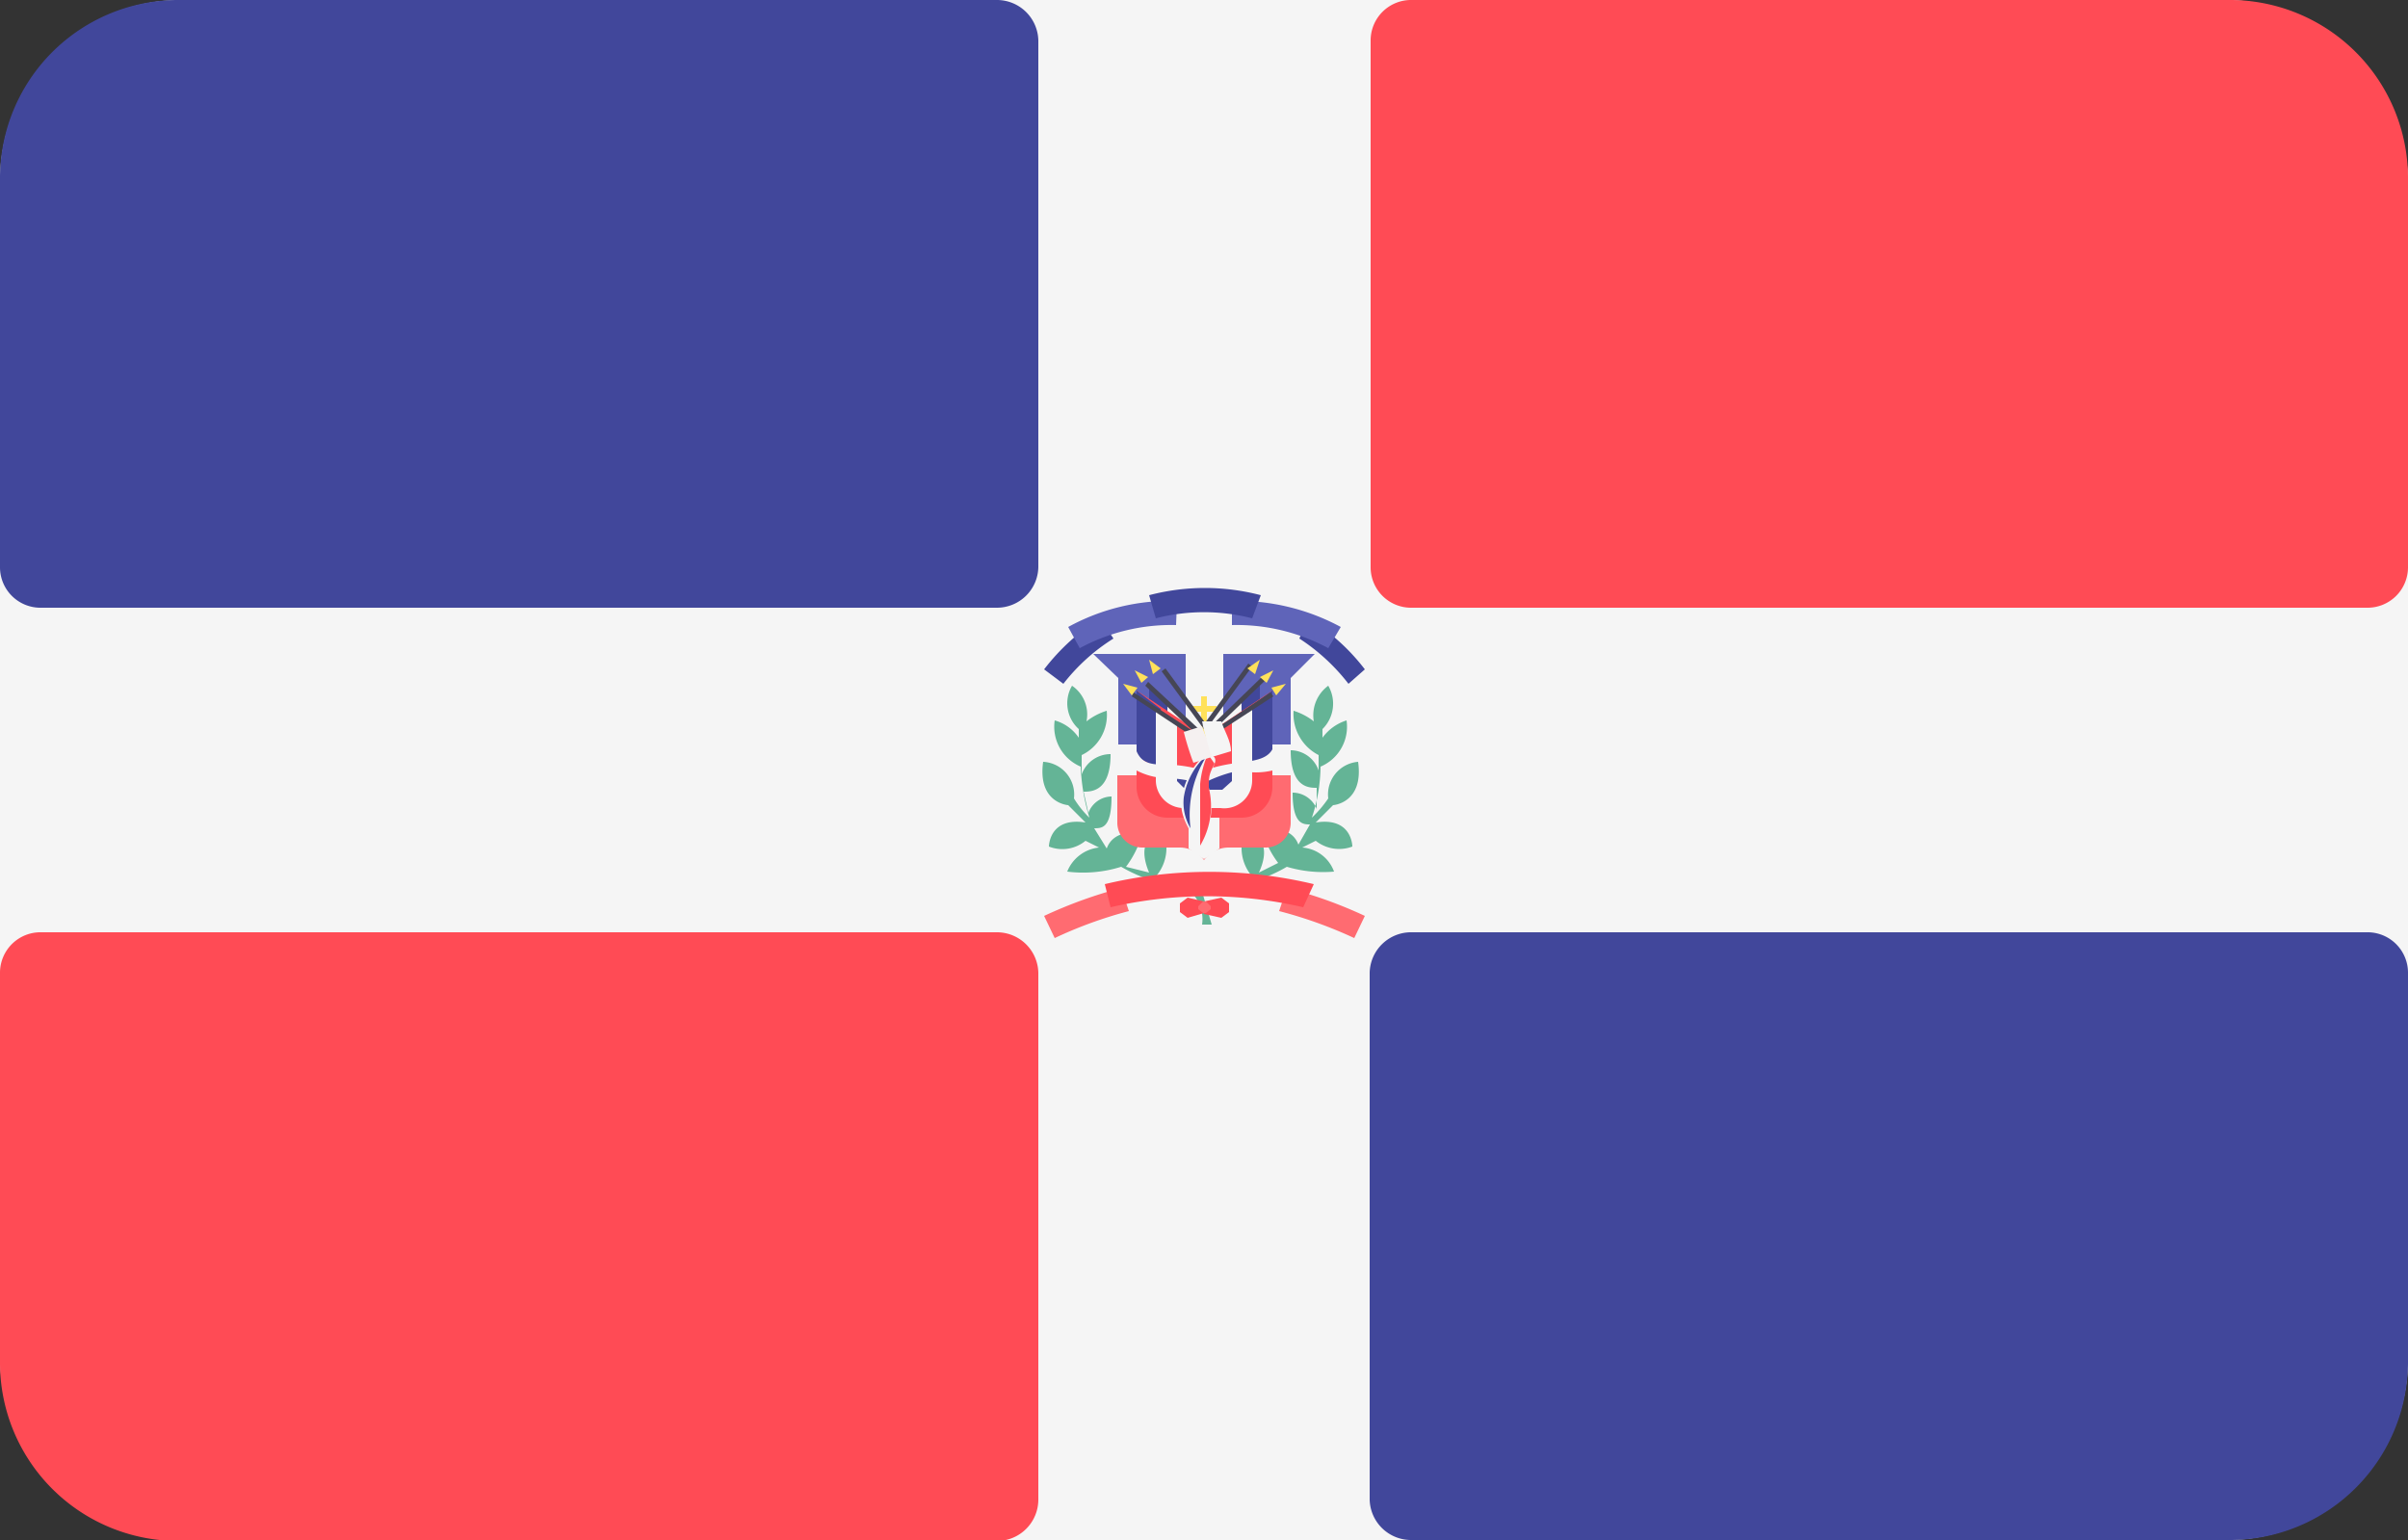 <svg xmlns="http://www.w3.org/2000/svg" width="25" height="15.99" viewBox="0 0 25 15.99"><rect x="0" y="0" width="25" height="15.99" fill="#333333" stroke="none"/><defs><style>.a{fill:#f5f5f5;}.b{fill:#41479b;}.c{fill:#ff4b55;}.d{fill:#64b496;}.e{fill:#ff6b71;}.f{fill:#5f64b9;}.g{fill:#ffe15a;}.h{fill:#464655;}.i{fill:#f5f0f0;}</style></defs><rect class="a" width="25" height="15.99" rx="1.88"/><path class="b" d="M.43,6.31h9.92a.43.43,0,0,0,.43-.42V.42A.43.43,0,0,0,10.35,0H1.87A1.85,1.85,0,0,0,0,1.83V5.89A.42.42,0,0,0,.43,6.31Z"/><path class="b" d="M24.57,9.68H14.66a.43.43,0,0,0-.44.42v5.47a.43.43,0,0,0,.44.42h8.47A1.85,1.85,0,0,0,25,14.16V10.1A.42.42,0,0,0,24.57,9.68Z"/><path class="c" d="M23.13,0H14.66a.42.42,0,0,0-.43.42V5.89a.42.42,0,0,0,.43.42h9.91A.42.42,0,0,0,25,5.89V1.83A1.85,1.85,0,0,0,23.13,0Z"/><path class="c" d="M10.78,15.57V10.1a.43.43,0,0,0-.43-.42H.43A.42.42,0,0,0,0,10.1v4.06A1.85,1.85,0,0,0,1.87,16h8.48A.43.43,0,0,0,10.78,15.57Z"/><path class="d" d="M12.26,9.19a.39.39,0,0,1,.22.41h.1l-.12-.41Z"/><path class="d" d="M12.51,9.15A2,2,0,0,1,12,9.1a.45.45,0,0,0,.11-.3c0-.25-.18-.09-.18-.09s-.11.09,0,.35L11.69,9a1,1,0,0,0,.17-.35s-.29-.06-.37.16l-.13-.21c.08,0,.18,0,.18-.33a.26.26,0,0,0-.24.17l-.05-.22c.08,0,.28,0,.28-.39a.32.32,0,0,0-.3.21V7.84a.46.46,0,0,0,.26-.46.65.65,0,0,0-.21.11.36.36,0,0,0-.15-.37.36.36,0,0,0,.07.45l0,.09a.45.45,0,0,0-.25-.18.45.45,0,0,0,.27.48,2.09,2.09,0,0,0,.09.53,1,1,0,0,1-.16-.2.34.34,0,0,0-.32-.38c-.06.43.26.45.26.45l.18.18c-.38-.06-.38.25-.38.25a.38.38,0,0,0,.38-.06l.14.07a.4.4,0,0,0-.33.25A1.32,1.32,0,0,0,11.64,9a1.55,1.55,0,0,0,.87.21V9.15Z"/><path class="d" d="M12.49,9.15A2,2,0,0,0,13,9.1a.45.45,0,0,1-.11-.3c0-.25.18-.09.18-.09s.12.09,0,.35l.2-.1a1,1,0,0,1-.17-.35s.3-.06.38.16l.12-.21c-.07,0-.18,0-.18-.33a.27.27,0,0,1,.25.17l0-.22c-.08,0-.27,0-.27-.39a.31.31,0,0,1,.29.21V7.84a.48.48,0,0,1-.26-.46.65.65,0,0,1,.21.11.38.38,0,0,1,.15-.37.37.37,0,0,1-.06.45l0,.09a.49.49,0,0,1,.25-.18.45.45,0,0,1-.27.48,1.73,1.73,0,0,1-.09.53,1.22,1.22,0,0,0,.17-.2.34.34,0,0,1,.31-.38c.06.43-.26.45-.26.45l-.18.18c.38-.06.38.25.38.25a.39.39,0,0,1-.38-.06l-.14.07a.38.38,0,0,1,.33.25A1.32,1.32,0,0,1,13.36,9a1.54,1.54,0,0,1-.87.21V9.15Z"/><path class="b" d="M11.42,6.42a2.25,2.25,0,0,0-.58.53l.2.15a2,2,0,0,1,.52-.47Z"/><path class="e" d="M12.5,8.05h.9v.5a.26.26,0,0,1-.26.25h-.38a.32.32,0,0,0-.26.13Z"/><polygon class="f" points="12.7 7.48 12.7 6.79 13.65 6.79 13.4 7.04 13.4 7.74 12.7 7.74 12.7 7.48"/><rect class="a" x="13.08" y="7.73" width="0.32" height="0.32"/><path class="e" d="M12.5,8.05h-.9v.5a.26.26,0,0,0,.26.25h.39a.31.31,0,0,1,.25.13Z"/><polygon class="a" points="12.34 8.81 12.5 8.92 12.5 8.92 12.66 8.81 12.66 8.3 12.34 8.3 12.34 8.81 12.34 8.81"/><polygon class="f" points="12.31 7.48 12.31 6.79 11.35 6.79 11.61 7.04 11.61 7.74 12.31 7.74 12.31 7.48"/><rect class="a" x="11.6" y="7.73" width="0.32" height="0.32"/><polygon class="b" points="11.93 7.11 11.93 7.29 12.12 7.42 12.12 7.29 11.93 7.11"/><polygon class="a" points="12.12 7.29 12.12 7.48 12.38 7.61 12.38 7.54 12.12 7.29"/><polygon class="b" points="13.08 7.11 13.08 7.29 12.89 7.42 12.89 7.29 13.08 7.11"/><polygon class="a" points="12.89 7.29 12.89 7.48 12.63 7.61 12.63 7.54 12.89 7.29"/><path class="c" d="M12.89,8.49h-.77a.32.32,0,0,1-.32-.32v-1l.71.47.7-.47v1A.32.32,0,0,1,12.89,8.49Z"/><polygon class="b" points="12.05 7.36 11.8 7.17 11.8 7.86 12.05 7.99 12.05 7.36"/><polygon class="b" points="12.95 7.36 13.21 7.17 13.21 7.86 12.95 7.99 12.95 7.36"/><rect class="b" x="12.12" y="7.99" width="0.77" height="0.31"/><polygon class="c" points="12.12 7.42 12.5 7.61 12.89 7.42 12.89 7.99 12.12 7.99 12.12 7.42"/><path class="a" d="M12.79,7.48v.63l-.1.09h-.38l-.09-.09V7.49L12,7.36v.75a.29.29,0,0,0,.29.28h.38A.29.29,0,0,0,13,8.11V7.35Z"/><path class="a" d="M12.86,7.92A1.69,1.69,0,0,0,12.5,8a1.51,1.51,0,0,0-.35-.06c-.18,0-.29,0-.35-.14V8a.71.71,0,0,0,.34.08,1.43,1.43,0,0,1,.34.06h0A1.43,1.43,0,0,1,12.87,8,.74.74,0,0,0,13.21,8V7.78C13.15,7.89,13,7.9,12.86,7.92Z"/><polygon class="g" points="12.63 7.33 12.53 7.33 12.53 7.23 12.47 7.23 12.47 7.33 12.38 7.33 12.38 7.39 12.47 7.39 12.47 7.67 12.53 7.67 12.53 7.39 12.63 7.39 12.63 7.33"/><polygon class="h" points="12.5 7.62 12.46 7.66 11.89 7.12 11.92 7.08 12.5 7.62"/><polygon class="g" points="11.78 6.96 11.85 7.09 11.92 7.03 11.78 6.96"/><polygon class="h" points="12.56 7.57 12.52 7.6 12.06 6.97 12.1 6.94 12.56 7.57"/><polygon class="g" points="11.93 6.85 11.97 7 12.05 6.94 11.93 6.85"/><polygon class="h" points="12.43 7.62 12.4 7.66 11.75 7.23 11.77 7.19 12.43 7.62"/><polygon class="g" points="11.66 7.1 11.75 7.22 11.81 7.14 11.66 7.1"/><polygon class="h" points="13.1 7.03 13.13 7.07 12.57 7.61 12.53 7.58 13.1 7.03"/><polygon class="g" points="13.22 6.96 13.15 7.09 13.08 7.03 13.22 6.96"/><polygon class="h" points="12.96 6.89 13 6.92 12.54 7.55 12.5 7.52 12.96 6.89"/><polygon class="g" points="13.08 6.85 13.03 7 12.95 6.94 13.08 6.85"/><polygon class="h" points="13.19 7.19 13.22 7.23 12.56 7.66 12.54 7.62 13.19 7.19"/><polygon class="g" points="13.35 7.1 13.25 7.22 13.2 7.14 13.35 7.1"/><path class="a" d="M12.47,8.78s-.25-.26-.2-.5a.74.74,0,0,1,.25-.45s.13,0,.09.1-.07.14-.06.25A.8.8,0,0,1,12.47,8.78Z"/><path class="b" d="M12.54,7.83h0a.74.74,0,0,0-.25.45.52.52,0,0,0,.07.32A1.14,1.14,0,0,1,12.54,7.83Z"/><path class="c" d="M12.55,8.18c0-.11,0-.14.06-.25l-.07-.1a1,1,0,0,0-.08.31c0,.11,0,.55,0,.64A.8.8,0,0,0,12.55,8.18Z"/><path class="i" d="M12.39,7.92l.19-.06c0-.11-.07-.21-.1-.32l-.19.06A3,3,0,0,0,12.39,7.92Z"/><path class="a" d="M12.58,7.86l.2-.06c0-.11-.07-.21-.1-.31l-.2,0C12.51,7.65,12.55,7.75,12.58,7.86Z"/><path class="f" d="M12.21,6.49a2,2,0,0,0-1,.24l-.12-.22a2.2,2.2,0,0,1,1.13-.27Z"/><path class="b" d="M13.58,6.42a2.14,2.14,0,0,1,.59.53L14,7.1a2.07,2.07,0,0,0-.51-.47Z"/><path class="f" d="M12.79,6.49a2,2,0,0,1,1,.24l.13-.22a2.25,2.25,0,0,0-1.13-.27Z"/><path class="b" d="M13,6.42a2,2,0,0,0-1,0l-.07-.24a2.28,2.28,0,0,1,1.16,0Z"/><path class="e" d="M11.64,9.22a4.8,4.8,0,0,0-.8.29l.11.23a4.45,4.45,0,0,1,.77-.28Z"/><path class="e" d="M13.36,9.22a4.59,4.59,0,0,1,.81.29l-.11.23a4.55,4.55,0,0,0-.78-.28Z"/><path class="c" d="M13.53,9.42a4.44,4.44,0,0,0-2,0l-.06-.24a4.68,4.68,0,0,1,2.17,0Z"/><polygon class="c" points="12.5 9.48 12.33 9.53 12.25 9.47 12.25 9.38 12.33 9.32 12.5 9.36 12.5 9.48"/><polygon class="c" points="12.5 9.36 12.68 9.32 12.76 9.38 12.76 9.47 12.68 9.53 12.5 9.49 12.5 9.36"/><polygon class="e" points="12.52 9.48 12.49 9.48 12.44 9.44 12.44 9.41 12.49 9.36 12.52 9.36 12.57 9.41 12.57 9.44 12.52 9.48"/></svg>